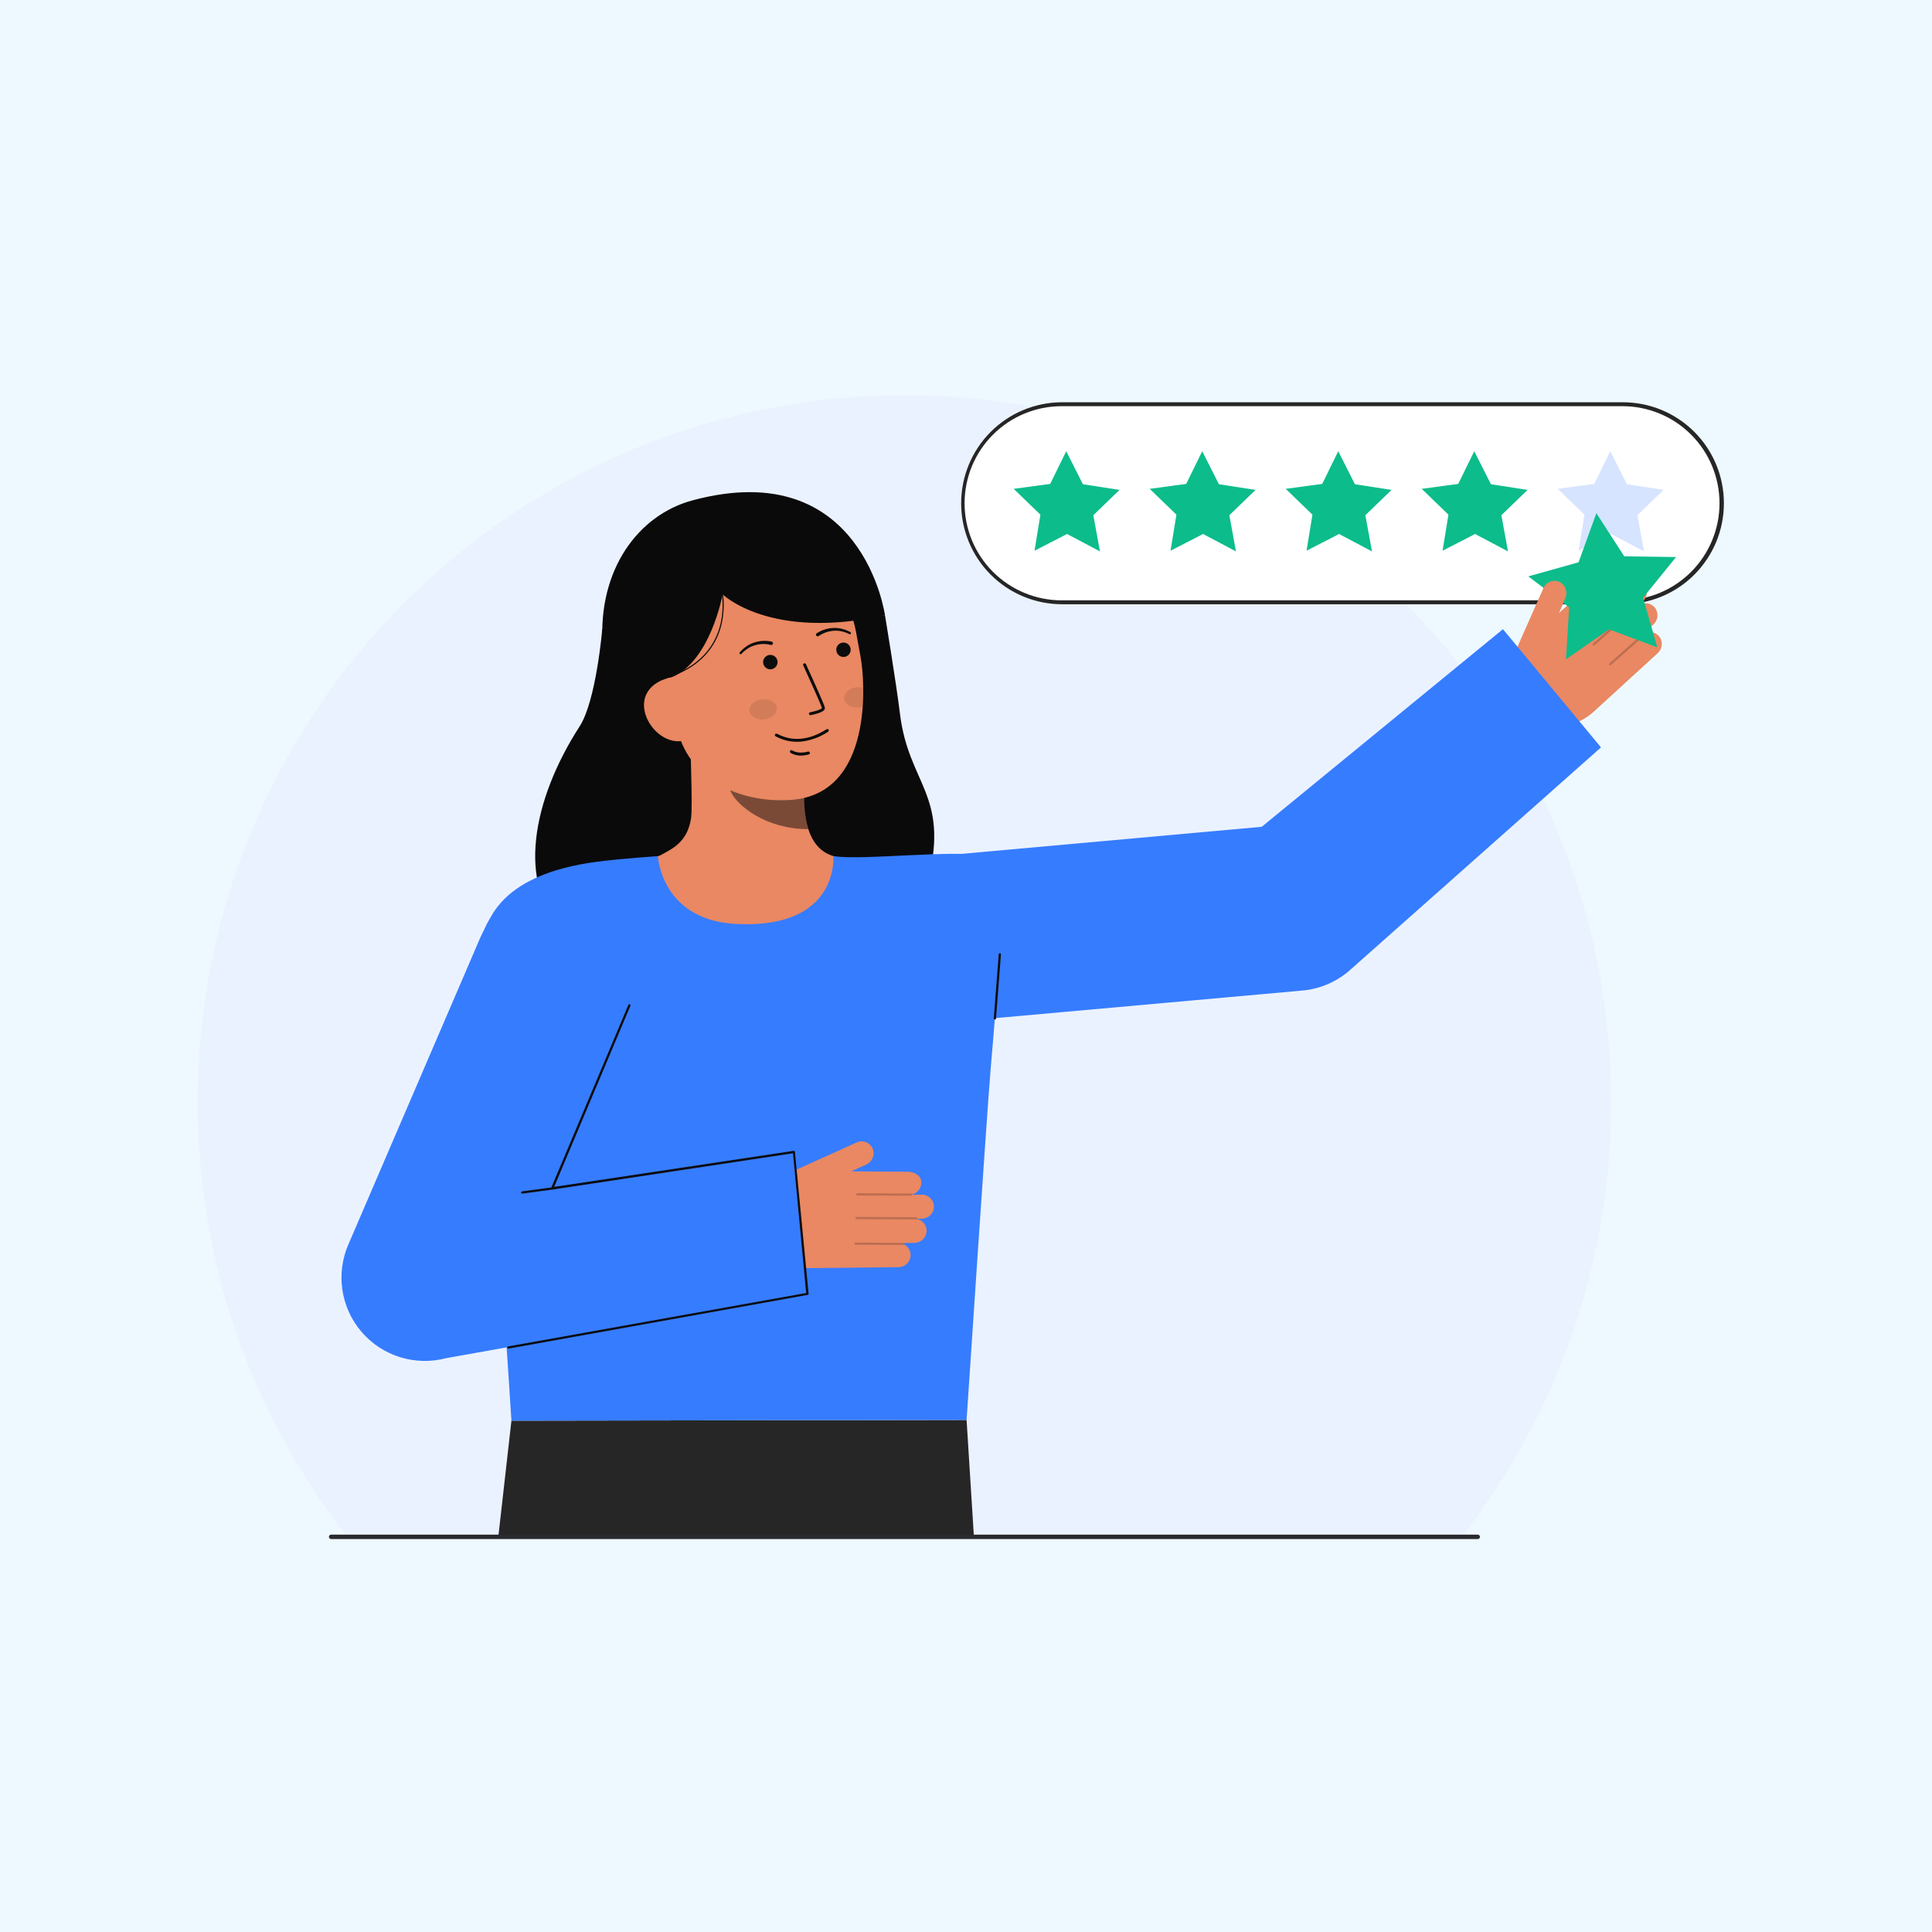 <svg width="176" height="176" viewBox="0 0 176 176" fill="none" xmlns="http://www.w3.org/2000/svg">
<rect width="176" height="176" fill="#EEF9FF"/>
<g clip-path="url(#clip0_229_10183)">
<path d="M146.784 100.39C146.806 114.634 142.084 128.479 133.363 139.741H31.421C22.7 128.479 17.978 114.634 18 100.39C18 64.827 46.83 36 82.393 36C117.956 36 146.784 64.827 146.784 100.39Z" fill="white"/>
<path opacity="0.1" d="M146.784 100.39C146.806 114.634 142.084 128.479 133.363 139.741H31.421C22.7 128.479 17.978 114.634 18 100.39C18 64.827 46.83 36 82.393 36C117.956 36 146.784 64.827 146.784 100.39Z" fill="#367CFF"/>
<path d="M147.8 36.824H96.715C91.732 36.824 87.693 40.863 87.693 45.845V45.846C87.693 50.828 91.732 54.868 96.715 54.868H147.8C152.783 54.868 156.822 50.828 156.822 45.846V45.845C156.822 40.863 152.783 36.824 147.8 36.824Z" fill="white"/>
<path d="M147.8 55.046H96.715C94.282 55.034 91.953 54.06 90.237 52.336C88.521 50.612 87.558 48.278 87.558 45.846C87.558 43.413 88.521 41.079 90.237 39.355C91.953 37.631 94.282 36.657 96.715 36.645H147.8C149.012 36.64 150.213 36.873 151.334 37.333C152.455 37.793 153.474 38.47 154.333 39.325C155.192 40.18 155.874 41.196 156.339 42.315C156.804 43.434 157.043 44.634 157.043 45.846C157.043 47.057 156.804 48.257 156.339 49.376C155.874 50.495 155.192 51.511 154.333 52.366C153.474 53.221 152.455 53.898 151.334 54.358C150.213 54.818 149.012 55.051 147.8 55.046ZM96.715 37.002C94.369 37.002 92.12 37.933 90.461 39.592C88.803 41.25 87.871 43.5 87.871 45.845C87.871 48.191 88.803 50.44 90.461 52.099C92.12 53.757 94.369 54.689 96.715 54.689H147.8C150.145 54.689 152.395 53.757 154.053 52.099C155.712 50.44 156.643 48.191 156.643 45.845C156.643 43.5 155.712 41.25 154.053 39.592C152.395 37.933 150.145 37.002 147.8 37.002H96.715Z" fill="#262626"/>
<path d="M97.13 41.105L98.651 44.114L101.987 44.628L99.6 46.934L100.203 50.23L97.207 48.646L94.243 50.169L94.778 46.885L92.344 44.53L95.671 44.084L97.13 41.105Z" fill="#0CBC8B"/>
<path d="M109.52 41.105L111.041 44.114L114.378 44.628L111.991 46.934L112.593 50.23L109.597 48.646L106.633 50.169L107.169 46.885L104.734 44.53L108.061 44.084L109.52 41.105Z" fill="#0CBC8B"/>
<path d="M121.91 41.105L123.431 44.114L126.768 44.628L124.381 46.934L124.984 50.23L121.988 48.646L119.023 50.169L119.559 46.885L117.124 44.53L120.451 44.084L121.91 41.105Z" fill="#0CBC8B"/>
<path d="M134.3 41.105L135.821 44.114L139.158 44.628L136.771 46.934L137.374 50.23L134.378 48.646L131.414 50.169L131.949 46.885L129.514 44.53L132.841 44.084L134.3 41.105Z" fill="#0CBC8B"/>
<path opacity="0.2" d="M146.691 41.105L148.212 44.114L151.548 44.628L149.161 46.934L149.764 50.23L146.768 48.646L143.804 50.169L144.34 46.885L141.905 44.53L145.232 44.084L146.691 41.105Z" fill="#367CFF"/>
<path d="M54.863 57.317C54.863 57.317 54.313 63.828 52.805 66.167C48.462 72.9 47.103 80.538 51.261 84.614C55.418 88.691 82.383 89.224 84.589 80.056C86.447 72.338 82.77 71.44 81.986 65.031C81.631 62.132 80.621 56.048 80.621 56.048" fill="#0A0A0A"/>
<path d="M77.873 78.487C77.826 78.48 77.309 87.053 67.35 86.305C60.456 85.789 57.998 78.474 57.839 78.474C58.582 78.316 59.834 78.086 60.164 77.91C61.25 77.326 62.593 76.72 62.943 74.611C63.145 73.397 62.803 67.18 62.908 65.95L73.491 68.312C73.343 70.908 72.308 76.928 75.935 77.993C76.54 78.171 77.19 78.332 77.873 78.487Z" fill="#E98862"/>
<path opacity="0.5" d="M73.64 75.534C73.474 75 73.367 74.449 73.322 73.892C73.205 72.619 73.228 71.338 73.391 70.071C71.24 69.781 69.214 68.893 67.542 67.509C67.346 68.234 66.265 71.406 66.564 72.095C67.129 73.398 69.787 75.534 73.64 75.534Z" fill="#0C0C0C"/>
<path d="M72.133 72.863C67.954 73.192 62.586 71.428 61.566 65.852L60.646 60.822C59.627 55.246 61.728 50.191 66.978 49.231C72.227 48.271 76.978 52.073 77.997 57.648L78.404 59.876C78.796 62.015 79.589 72.274 72.133 72.863Z" fill="#E98862"/>
<path d="M73.838 65.151L73.849 65.15C74.061 65.109 74.272 65.057 74.479 64.993C74.788 64.896 75.192 64.735 75.142 64.456C75.084 64.138 73.586 60.87 73.416 60.498C73.4 60.467 73.373 60.443 73.34 60.431C73.307 60.42 73.271 60.421 73.239 60.436C73.207 60.45 73.183 60.477 73.17 60.509C73.157 60.542 73.158 60.578 73.171 60.61C73.809 62.002 74.837 64.29 74.876 64.504C74.841 64.603 74.328 64.788 73.8 64.885C73.766 64.891 73.736 64.911 73.716 64.939C73.696 64.967 73.688 65.002 73.693 65.036C73.698 65.07 73.715 65.102 73.743 65.123C73.77 65.144 73.804 65.154 73.838 65.151Z" fill="#0C0C0C"/>
<path d="M73.047 67.551C73.903 67.445 74.723 67.139 75.439 66.659C75.469 66.64 75.49 66.609 75.498 66.574C75.505 66.54 75.499 66.503 75.479 66.473C75.46 66.443 75.43 66.422 75.395 66.414C75.36 66.407 75.323 66.413 75.293 66.433C73.743 67.429 72.209 67.582 70.855 66.876C70.828 66.861 70.799 66.847 70.77 66.835C70.737 66.823 70.7 66.824 70.668 66.839C70.635 66.854 70.61 66.882 70.598 66.915C70.585 66.949 70.587 66.986 70.602 67.018C70.617 67.05 70.644 67.076 70.678 67.088C70.688 67.092 70.706 67.102 70.73 67.115C71.442 67.487 72.249 67.639 73.047 67.551Z" fill="#0C0C0C"/>
<path d="M56.441 62.547L61.146 61.714C64.715 60.296 65.829 54.14 65.829 54.14C65.829 54.14 70.127 58.381 80.62 56.048C80.62 56.048 78.609 41.422 63.103 45.576C58.103 46.916 54.489 51.924 54.894 58.649C55.178 63.362 56.441 62.547 56.441 62.547Z" fill="#0A0A0A"/>
<path d="M62.203 67.492C60.607 67.783 59.002 66.313 58.71 64.718C58.418 63.123 59.551 62.006 61.146 61.714L62.163 62.633L63.574 67.24L62.203 67.492Z" fill="#E98862"/>
<path d="M74.589 57.934C74.992 57.66 75.46 57.497 75.945 57.462C76.189 57.443 76.435 57.461 76.674 57.515C76.915 57.569 77.148 57.653 77.368 57.764L77.375 57.768C77.399 57.779 77.427 57.78 77.452 57.771C77.477 57.762 77.498 57.743 77.51 57.719C77.521 57.695 77.523 57.667 77.515 57.642C77.507 57.617 77.489 57.595 77.466 57.583C77.233 57.454 76.985 57.356 76.727 57.29C76.468 57.222 76.2 57.193 75.932 57.205C75.389 57.225 74.862 57.391 74.405 57.685C74.388 57.696 74.373 57.71 74.362 57.727C74.35 57.744 74.342 57.763 74.338 57.783C74.334 57.803 74.334 57.823 74.338 57.843C74.341 57.863 74.349 57.882 74.36 57.899C74.371 57.916 74.386 57.931 74.403 57.942C74.419 57.953 74.438 57.961 74.458 57.965C74.478 57.97 74.499 57.97 74.519 57.966C74.538 57.962 74.557 57.955 74.574 57.943L74.578 57.941L74.589 57.934Z" fill="#0C0C0C"/>
<path d="M70.295 58.45C69.764 58.334 69.212 58.364 68.697 58.534C68.442 58.617 68.2 58.738 67.981 58.892C67.763 59.044 67.565 59.223 67.391 59.425C67.382 59.435 67.375 59.446 67.37 59.459C67.365 59.472 67.363 59.485 67.363 59.499C67.364 59.526 67.376 59.552 67.395 59.571C67.415 59.59 67.442 59.6 67.469 59.599C67.496 59.598 67.522 59.587 67.541 59.567L67.547 59.561C67.714 59.379 67.903 59.22 68.11 59.085C68.315 58.951 68.538 58.848 68.774 58.781C69.242 58.643 69.737 58.631 70.211 58.748L70.222 58.751C70.262 58.761 70.304 58.755 70.34 58.734C70.375 58.714 70.401 58.68 70.411 58.64C70.421 58.6 70.416 58.558 70.395 58.523C70.374 58.487 70.34 58.462 70.301 58.451L70.295 58.45Z" fill="#0C0C0C"/>
<path d="M73.222 68.816C73.377 68.799 73.53 68.769 73.68 68.727C73.714 68.717 73.744 68.694 73.761 68.663C73.778 68.632 73.783 68.595 73.773 68.561C73.764 68.526 73.741 68.497 73.71 68.48C73.678 68.462 73.642 68.458 73.607 68.468C72.704 68.721 72.194 68.375 72.173 68.36C72.144 68.339 72.107 68.331 72.072 68.337C72.037 68.343 72.006 68.362 71.985 68.391C71.964 68.42 71.956 68.457 71.962 68.492C71.968 68.527 71.987 68.558 72.016 68.579C72.379 68.795 72.805 68.879 73.222 68.816Z" fill="#0C0C0C"/>
<path d="M61.151 61.637C64.324 60.52 65.409 58.361 65.76 56.747C65.987 55.67 65.987 54.558 65.76 53.481L65.662 53.507C65.885 54.569 65.885 55.667 65.66 56.729C65.313 58.317 64.243 60.441 61.117 61.542L61.151 61.637Z" fill="#0C0C0C"/>
<path opacity="0.1" d="M69.61 65.535C70.298 65.465 70.814 64.999 70.763 64.495C70.712 63.99 70.113 63.638 69.425 63.707C68.737 63.777 68.221 64.243 68.272 64.747C68.323 65.252 68.922 65.605 69.61 65.535Z" fill="#0C0C0C"/>
<path opacity="0.1" d="M76.9 63.651C76.953 64.154 77.552 64.507 78.24 64.438C78.359 64.426 78.476 64.401 78.59 64.365C78.632 63.766 78.644 63.189 78.636 62.655C78.446 62.604 78.249 62.589 78.053 62.61C77.365 62.679 76.85 63.145 76.9 63.651Z" fill="#0C0C0C"/>
<path d="M46.589 129.421L45.394 140.002H88.722L88.053 129.354L46.589 129.421Z" fill="#262626"/>
<path d="M67.122 84.175C60.223 83.85 59.933 77.994 59.933 77.994C59.933 77.994 56.514 78.215 54.242 78.522C50.521 79.025 46.577 80.303 44.787 83.396C43.501 85.621 43.191 86.023 44.361 98.574C45.209 107.662 46.589 129.421 46.589 129.421L88.054 129.354C88.054 129.354 89.899 101.45 90.247 97.359C90.912 89.55 91.96 78.543 89.734 77.993C87.141 77.353 78.675 78.406 75.937 77.993C75.891 77.987 76.518 84.618 67.122 84.175Z" fill="#367CFF"/>
<path d="M140.61 53.565C140.67 53.428 140.758 53.306 140.867 53.205C140.976 53.103 141.105 53.025 141.245 52.975C141.386 52.925 141.535 52.905 141.683 52.914C141.832 52.924 141.977 52.964 142.11 53.032C142.362 53.171 142.552 53.401 142.642 53.676C142.731 53.95 142.712 54.248 142.59 54.51L141.99 55.864L145.845 52.46C146.267 52.074 147.032 51.87 147.433 52.372C147.6 52.555 147.7 52.789 147.717 53.036C147.734 53.284 147.666 53.529 147.525 53.733C147.531 53.736 147.535 53.74 147.539 53.744C147.542 53.748 147.544 53.752 147.546 53.755L148.196 53.16C148.316 53.051 148.459 52.969 148.614 52.922C148.769 52.874 148.933 52.861 149.094 52.884C149.254 52.908 149.408 52.966 149.543 53.056C149.679 53.145 149.792 53.264 149.876 53.403C150.005 53.627 150.053 53.89 150.011 54.145C149.969 54.401 149.84 54.634 149.646 54.806L149.369 55.059C149.373 55.071 149.374 55.083 149.374 55.095C149.598 54.969 149.86 54.925 150.113 54.972C150.367 55.02 150.595 55.155 150.759 55.354C150.934 55.583 151.016 55.87 150.987 56.158C150.959 56.445 150.822 56.71 150.605 56.901L149.925 57.523C149.941 57.521 149.957 57.523 149.972 57.528C149.987 57.534 150.001 57.543 150.012 57.555C150.024 57.569 150.032 57.587 150.034 57.606C150.261 57.55 150.501 57.568 150.717 57.658C150.933 57.747 151.115 57.904 151.236 58.104C151.365 58.329 151.413 58.591 151.371 58.846C151.329 59.102 151.2 59.335 151.006 59.507L145.203 64.815C144.391 65.557 143.376 66.04 142.288 66.202C141.2 66.364 140.088 66.197 139.095 65.723L135.899 64.196L140.61 53.565Z" fill="#E98862"/>
<g opacity="0.2">
<path d="M143.727 57.122C143.745 57.142 143.77 57.154 143.797 57.155C143.823 57.156 143.849 57.147 143.869 57.129L147.531 53.888C147.541 53.879 147.549 53.868 147.555 53.856C147.561 53.844 147.564 53.831 147.565 53.818C147.566 53.805 147.564 53.791 147.559 53.779C147.555 53.766 147.548 53.755 147.54 53.745C147.531 53.735 147.52 53.727 147.508 53.721C147.496 53.715 147.483 53.711 147.47 53.711C147.457 53.71 147.443 53.712 147.431 53.716C147.418 53.72 147.407 53.727 147.397 53.736L143.734 56.978C143.724 56.987 143.716 56.997 143.71 57.009C143.704 57.021 143.701 57.034 143.7 57.048C143.699 57.061 143.701 57.074 143.705 57.087C143.71 57.099 143.716 57.111 143.725 57.121L143.727 57.122Z" fill="#0C0C0C"/>
</g>
<g opacity="0.2">
<path d="M145.113 58.777C145.131 58.796 145.156 58.808 145.182 58.809C145.209 58.81 145.235 58.801 145.254 58.784L149.341 55.166C149.351 55.157 149.359 55.146 149.365 55.134C149.371 55.122 149.374 55.109 149.375 55.096C149.376 55.083 149.374 55.069 149.369 55.057C149.365 55.044 149.358 55.033 149.35 55.023C149.331 55.003 149.306 54.992 149.28 54.99C149.253 54.989 149.227 54.997 149.207 55.014L145.12 58.632C145.11 58.641 145.102 58.652 145.096 58.664C145.09 58.676 145.087 58.689 145.086 58.702C145.085 58.715 145.087 58.728 145.092 58.741C145.096 58.754 145.103 58.765 145.111 58.775L145.113 58.777Z" fill="#0C0C0C"/>
</g>
<g opacity="0.2">
<path d="M146.603 60.577C146.621 60.597 146.646 60.608 146.672 60.61C146.699 60.611 146.725 60.602 146.744 60.584L150.004 57.698C150.025 57.681 150.037 57.655 150.038 57.629C150.04 57.602 150.031 57.575 150.013 57.555C149.995 57.535 149.97 57.523 149.943 57.521C149.917 57.52 149.89 57.529 149.87 57.547L146.61 60.433C146.6 60.442 146.592 60.452 146.586 60.464C146.581 60.476 146.577 60.489 146.576 60.502C146.576 60.516 146.577 60.529 146.582 60.541C146.586 60.554 146.593 60.566 146.602 60.576L146.603 60.577Z" fill="#0C0C0C"/>
</g>
<path d="M136.914 57.317L114.94 75.318L84.521 78.062C82.57 78.226 80.758 79.137 79.463 80.605C78.168 82.073 77.491 83.984 77.573 85.94C77.654 87.896 78.488 89.745 79.9 91.1C81.313 92.456 83.195 93.213 85.152 93.213C85.367 93.213 85.582 93.204 85.8 93.186L118.606 90.24C120.16 90.108 121.636 89.501 122.832 88.501L145.846 68.085L136.914 57.317Z" fill="#367CFF"/>
<path d="M139.227 52.506L143.803 51.223L145.425 46.748L147.963 50.679L152.686 50.744L149.678 54.456L150.977 58.972L146.58 57.335L142.658 60.06L142.949 55.337L139.227 52.506Z" fill="#0CBC8B"/>
<path d="M141.788 56.37L142.59 54.51C142.712 54.249 142.731 53.951 142.642 53.676C142.553 53.402 142.363 53.171 142.11 53.032C141.977 52.964 141.832 52.924 141.683 52.915C141.535 52.905 141.386 52.926 141.245 52.976C141.105 53.026 140.976 53.103 140.867 53.205C140.758 53.306 140.67 53.429 140.61 53.565" fill="#E98862"/>
<path d="M84.416 112.175C84.394 112.463 84.263 112.731 84.051 112.926C83.838 113.121 83.559 113.228 83.271 113.225L82.349 113.236C82.362 113.245 82.373 113.257 82.38 113.271C82.388 113.285 82.392 113.301 82.392 113.317C82.392 113.336 82.386 113.355 82.375 113.371C82.582 113.481 82.748 113.654 82.849 113.865C82.951 114.076 82.982 114.314 82.938 114.544C82.884 114.797 82.745 115.024 82.543 115.187C82.341 115.349 82.089 115.437 81.83 115.436L73.968 115.521C72.868 115.533 71.789 115.217 70.87 114.612C69.951 114.007 69.234 113.141 68.811 112.126L67.444 108.857L71.628 107.966L71.728 106.923L78.046 104.073C78.182 104.012 78.328 103.979 78.477 103.976C78.626 103.974 78.774 104.001 78.912 104.058C79.05 104.114 79.175 104.198 79.279 104.304C79.384 104.411 79.465 104.537 79.519 104.676C79.614 104.948 79.602 105.247 79.486 105.511C79.37 105.775 79.157 105.985 78.892 106.098L77.541 106.707L82.684 106.742C83.257 106.735 83.962 107.093 83.927 107.733C83.93 107.981 83.848 108.223 83.696 108.418C83.544 108.614 83.33 108.752 83.089 108.811C83.089 108.817 83.09 108.821 83.091 108.828L83.087 108.839L83.969 108.83C84.132 108.828 84.293 108.862 84.44 108.93C84.588 108.998 84.719 109.098 84.823 109.223C84.928 109.348 85.003 109.494 85.044 109.651C85.085 109.809 85.09 109.973 85.059 110.133C85.006 110.386 84.867 110.613 84.666 110.775C84.464 110.937 84.213 111.025 83.954 111.023L83.577 111.029C83.572 111.039 83.566 111.048 83.559 111.057C83.81 111.113 84.034 111.256 84.19 111.46C84.347 111.665 84.427 111.918 84.416 112.175Z" fill="#E98862"/>
<g opacity="0.2">
<path d="M77.997 108.804C77.997 108.83 78.008 108.856 78.027 108.874C78.046 108.893 78.071 108.903 78.098 108.903L82.989 108.929C83.015 108.929 83.041 108.918 83.06 108.899C83.079 108.88 83.09 108.854 83.09 108.828C83.09 108.801 83.079 108.775 83.06 108.756C83.041 108.737 83.015 108.726 82.989 108.726L78.098 108.701C78.071 108.701 78.045 108.712 78.026 108.731C78.007 108.75 77.997 108.775 77.997 108.802V108.804Z" fill="#0C0C0C"/>
</g>
<g opacity="0.2">
<path d="M77.926 110.961C77.926 110.987 77.937 111.013 77.956 111.031C77.975 111.05 78 111.06 78.027 111.06L83.485 111.089C83.512 111.089 83.537 111.078 83.556 111.059C83.576 111.04 83.586 111.014 83.586 110.987C83.585 110.961 83.574 110.936 83.555 110.917C83.537 110.898 83.511 110.887 83.485 110.886L78.027 110.858C78 110.858 77.974 110.869 77.955 110.888C77.936 110.907 77.926 110.932 77.926 110.959V110.961Z" fill="#0C0C0C"/>
</g>
<g opacity="0.2">
<path d="M77.836 113.296C77.836 113.323 77.847 113.348 77.866 113.366C77.885 113.385 77.911 113.395 77.937 113.395L82.291 113.418C82.318 113.418 82.343 113.407 82.362 113.389C82.381 113.37 82.392 113.344 82.392 113.317C82.392 113.29 82.381 113.264 82.362 113.245C82.343 113.226 82.318 113.216 82.291 113.216L77.937 113.193C77.91 113.193 77.885 113.204 77.866 113.223C77.847 113.242 77.836 113.267 77.836 113.294V113.296Z" fill="#0C0C0C"/>
</g>
<path d="M73.562 117.861L40.643 123.725C39.26 124.092 37.801 124.06 36.435 123.634C35.069 123.208 33.852 122.404 32.923 121.316C31.994 120.227 31.392 118.898 31.186 117.482C30.98 116.066 31.178 114.621 31.759 113.313L43.747 85.426C45.447 81.595 49.648 79.867 53.479 81.566C55.319 82.382 56.759 83.896 57.483 85.774C58.207 87.652 58.155 89.741 57.339 91.581L50.299 108.269L72.314 105.344L73.562 117.861Z" fill="#367CFF"/>
<path d="M46.316 122.854C46.325 122.854 46.335 122.852 46.344 122.85L73.59 117.958C73.615 117.951 73.636 117.934 73.65 117.911C73.663 117.888 73.666 117.861 73.66 117.835L72.412 104.913C72.406 104.887 72.389 104.865 72.367 104.852C72.344 104.838 72.317 104.834 72.291 104.84L50.481 108.123L57.428 91.624C57.439 91.6 57.439 91.573 57.43 91.549C57.421 91.525 57.403 91.505 57.379 91.494C57.356 91.482 57.329 91.481 57.304 91.489C57.279 91.496 57.259 91.514 57.246 91.536L50.208 108.225C50.2 108.242 50.197 108.261 50.199 108.28C50.201 108.299 50.209 108.317 50.221 108.331C50.232 108.346 50.248 108.357 50.266 108.363C50.284 108.37 50.303 108.371 50.322 108.367L72.241 105.058L73.439 117.79L46.288 122.656C46.264 122.663 46.244 122.677 46.231 122.698C46.217 122.719 46.212 122.743 46.215 122.767C46.219 122.792 46.231 122.814 46.249 122.83C46.268 122.846 46.292 122.854 46.316 122.854V122.854Z" fill="#0C0C0C"/>
<path d="M47.574 108.734C47.581 108.734 47.588 108.733 47.595 108.732L50.32 108.367C50.333 108.365 50.346 108.359 50.357 108.352C50.368 108.344 50.377 108.334 50.385 108.323C50.392 108.312 50.397 108.3 50.399 108.286C50.402 108.273 50.401 108.26 50.399 108.247C50.396 108.234 50.39 108.221 50.383 108.21C50.375 108.199 50.365 108.19 50.354 108.183C50.343 108.176 50.33 108.171 50.317 108.168C50.304 108.166 50.29 108.167 50.277 108.17L47.552 108.534C47.528 108.539 47.507 108.553 47.492 108.574C47.478 108.594 47.471 108.619 47.474 108.643C47.476 108.668 47.488 108.691 47.507 108.708C47.525 108.724 47.549 108.734 47.574 108.734V108.734Z" fill="#0C0C0C"/>
<path d="M90.632 92.878C90.658 92.879 90.682 92.869 90.701 92.852C90.72 92.834 90.731 92.811 90.733 92.785L91.184 86.949C91.186 86.922 91.178 86.895 91.16 86.875C91.143 86.855 91.118 86.842 91.091 86.84C91.064 86.838 91.037 86.847 91.017 86.864C90.997 86.882 90.984 86.906 90.982 86.933L90.531 92.769C90.529 92.796 90.538 92.823 90.555 92.843C90.573 92.863 90.597 92.876 90.624 92.878C90.627 92.878 90.629 92.879 90.632 92.878Z" fill="#0C0C0C"/>
<path d="M76.838 59.848C77.201 59.848 77.495 59.554 77.495 59.191C77.495 58.828 77.201 58.534 76.838 58.534C76.475 58.534 76.181 58.828 76.181 59.191C76.181 59.554 76.475 59.848 76.838 59.848Z" fill="#0C0C0C"/>
<path d="M70.175 60.974C70.538 60.974 70.832 60.68 70.832 60.317C70.832 59.954 70.538 59.659 70.175 59.659C69.812 59.659 69.518 59.954 69.518 60.317C69.518 60.68 69.812 60.974 70.175 60.974Z" fill="#0C0C0C"/>
<path d="M30.167 140.205H134.617C134.671 140.205 134.722 140.183 134.76 140.146C134.798 140.108 134.819 140.056 134.819 140.002C134.819 139.949 134.798 139.897 134.76 139.859C134.722 139.821 134.671 139.8 134.617 139.8H30.167C30.113 139.8 30.062 139.821 30.024 139.859C29.986 139.897 29.964 139.949 29.964 140.002C29.964 140.056 29.986 140.108 30.024 140.146C30.062 140.183 30.113 140.205 30.167 140.205Z" fill="#292A2E"/>
</g>
<defs>
<clipPath id="clip0_229_10183">
<rect width="139" height="104.205" fill="white" transform="translate(18 36)"/>
</clipPath>
</defs>
</svg>
